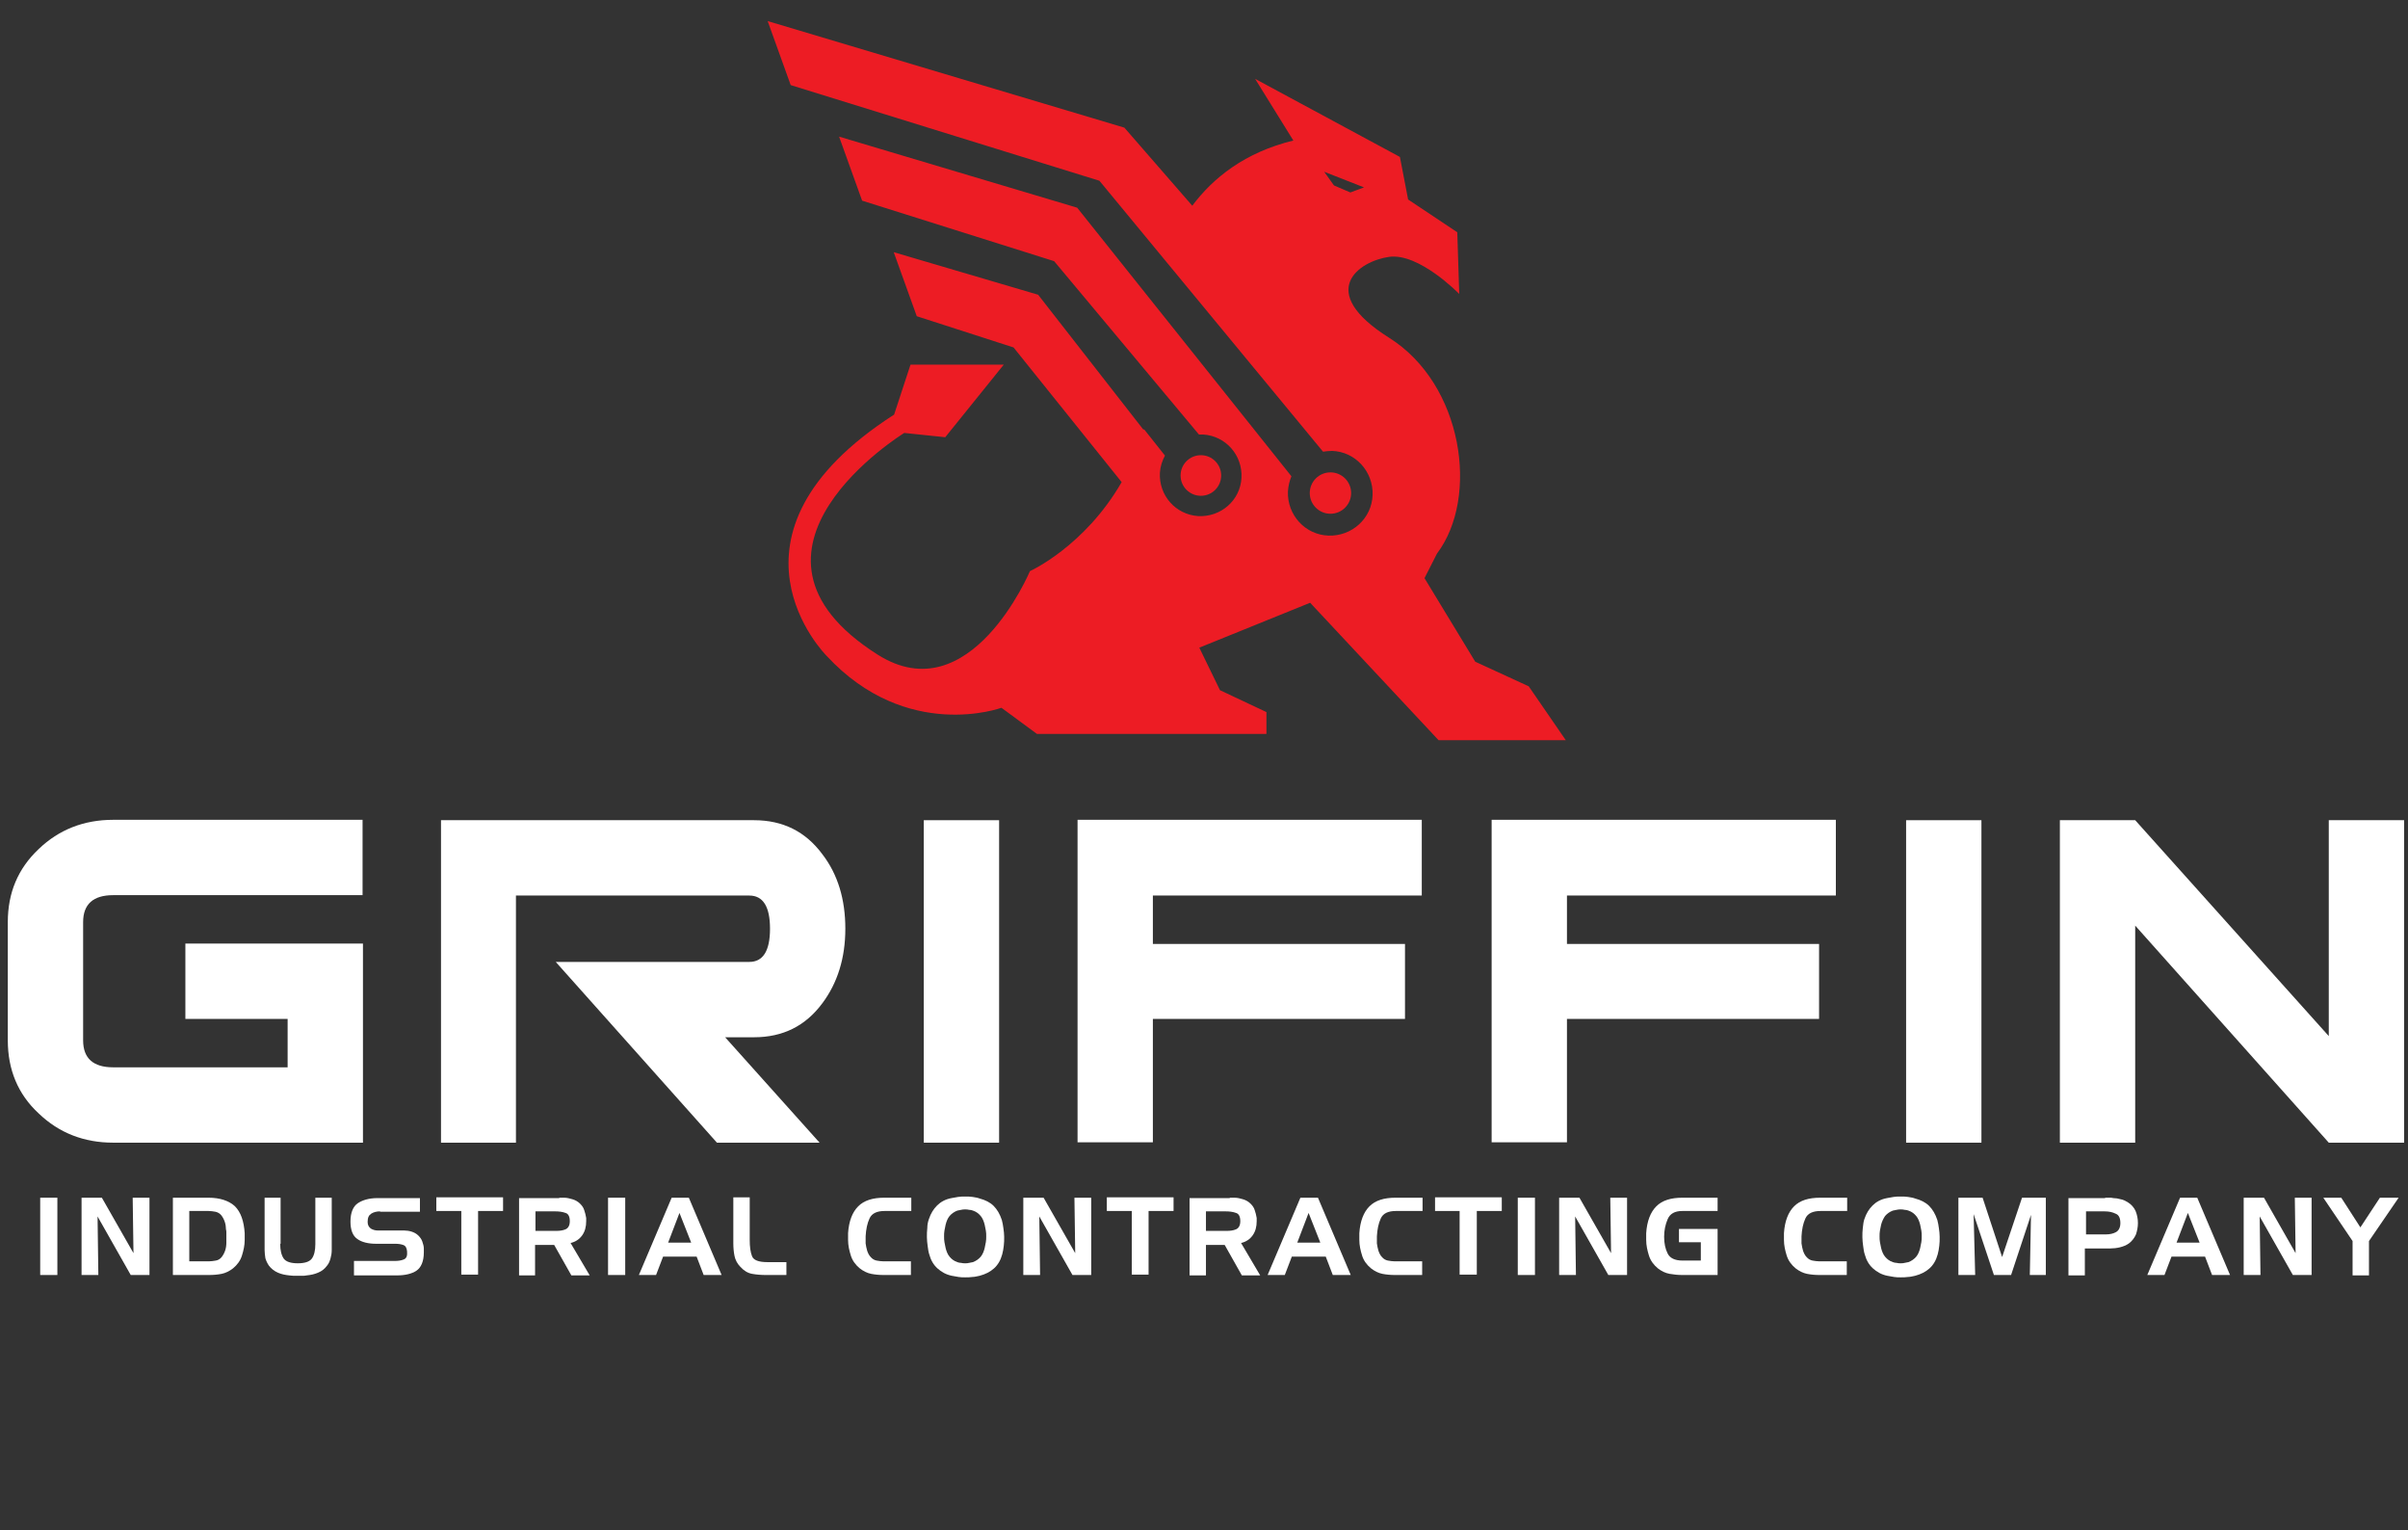 <?xml version="1.0" encoding="utf-8"?>
<!-- Generator: Adobe Illustrator 27.3.1, SVG Export Plug-In . SVG Version: 6.00 Build 0)  -->
<svg version="1.1" id="Layer_1" xmlns="http://www.w3.org/2000/svg" xmlns:xlink="http://www.w3.org/1999/xlink" x="0px" y="0px"
	 viewBox="0 0 617 392" style="enable-background:new 0 0 617 392;" xml:space="preserve">
<rect x="0" y="0" width="617" height="392" fill="#333333" stroke="none"/>
<style type="text/css">
	.st0{fill:#ED1C24;}
	.st1{fill:#FFFFFF;}
</style>
<path class="st0" d="M391.7,175.8l-13.7-6.3l-13-21.4l3.2-6.3c10.9-14.4,6.7-43.4-12.3-55.3c-18.9-11.9-7.7-19.6,0-20.7
	c7.7-1.1,18,9.5,18,9.5l-0.5-15.8l-12.6-8.4l-2.1-10.9l-37.1-20l9.8,15.8c-12.4,3-20.6,9.6-25.9,16.7l-17.4-20L196.7,5.4l5.9,16.4
	l79.1,24.5l57.3,69.4c0.8-0.1,1.5-0.2,2.3-0.2c6,0.2,10.6,5.3,10.4,11.3c-0.2,6-5.3,10.6-11.3,10.4c-6-0.2-10.6-5.3-10.4-11.3
	c0.1-1.4,0.4-2.7,0.9-3.9l-54.9-68.8l-61-18.2l5.9,16.4l49.2,15.5l37.1,44.4c0.4,0,0.7,0,1.1,0c5.8,0.4,10.1,5.3,9.8,11.1
	s-5.3,10.1-11.1,9.8c-5.8-0.4-10.1-5.3-9.8-11.1c0.1-1.6,0.6-3.1,1.3-4.4l-5.4-6.8c0,0.1,0,0.1-0.1,0.2l-27-34.6l-37-10.9l5.9,16.4
	l24.8,8l27.7,34.5c-9.5,16.5-23.5,22.8-23.5,22.8s-15.3,36.4-39,21.4c-42.2-26.7,6.8-56.8,6.8-56.8l10.5,1.1l15-18.6h-23.9
	l-4.2,12.8c-48.2,31-17.3,61.8-17.3,61.8c20.6,22.2,44.8,13.3,44.8,13.3l9.1,6.7h58.8v-5.6l-11.9-5.6l-5.3-10.9l28.4-11.5l32.9,35.2
	h32.6L391.7,175.8z M339.3,44l10.2,4l-3.5,1.3l-4.2-1.8L339.3,44z"/>
<circle class="st0" cx="340.9" cy="126.3" r="5.3"/>
<circle class="st0" cx="307.7" cy="121.8" r="5.2"/>
<g>
	<path class="st1" d="M92.9,292.7H29c-7.5,0-13.9-2.5-19.1-7.5C4.6,280.3,2,274,2,266.5v-30.3c0-7.5,2.6-13.7,7.9-18.7
		c5.2-5,11.6-7.5,19.1-7.5h63.9v19.3H29c-5.1,0-7.7,2.3-7.7,6.9v30.3c0,4.6,2.6,6.9,7.7,6.9h44.7V261H47.5v-19.3h45.5V292.7z"/>
	<path class="st1" d="M210,292.7h-26.3l-41.3-46.3H192c3.5,0,5.3-2.8,5.3-8.5c0-5.7-1.8-8.5-5.3-8.5h-59.8v63.3H113v-82.6h80.2
		c7.4,0,13.2,2.9,17.5,8.7c4,5.2,5.9,11.6,5.9,19.1c0,7.5-2,13.9-5.9,19.1c-4.3,5.8-10.1,8.7-17.5,8.7h-7.4L210,292.7z"/>
	<path class="st1" d="M256,292.7h-19.3v-82.6H256V292.7z"/>
	<path class="st1" d="M364.3,229.4h-68.9v12.4h64.6V261h-64.6v31.6h-19.3v-82.6h88.2V229.4z"/>
	<path class="st1" d="M470.4,229.4h-68.9v12.4h64.6V261h-64.6v31.6h-19.3v-82.6h88.2V229.4z"/>
	<path class="st1" d="M507.7,292.7h-19.3v-82.6h19.3V292.7z"/>
	<path class="st1" d="M616,292.7h-19.3l-49.6-55.6v55.6h-19.3v-82.6h19.3l49.6,55.3v-55.3H616V292.7z"/>
</g>
<g>
	<path class="st1" d="M10.3,326.6v-19.8h4.4v19.8H10.3z"/>
	<path class="st1" d="M26.1,306.8l8.1,14.2L34,306.8h4.3v19.8h-4.8l-8.5-15l0.2,15h-4.3v-19.8H26.1z"/>
	<path class="st1" d="M53.4,306.8c3,0,5.3,0.8,6.8,2.2c1.5,1.5,2.3,3.8,2.5,6.9c0,0.3,0,0.6,0,0.8c0,0.3,0,0.6,0,0.9
		c0,1.4-0.3,2.7-0.7,4s-1.2,2.4-2.3,3.3c-0.9,0.7-1.9,1.2-2.9,1.4c-1,0.2-2.1,0.3-3.3,0.3h-9.2v-19.8H53.4z M53.3,310.2h-4.8v12.9
		h4.8c0,0,0.1,0,0.1,0c0,0,0.1,0,0.1,0c0.6,0,1.2-0.1,1.8-0.2c0.6-0.1,1.1-0.4,1.5-0.9c0.4-0.5,0.7-1.1,0.9-1.7
		c0.2-0.6,0.3-1.3,0.3-2c0-0.3,0-0.6,0-0.8s0-0.6,0-0.8s0-0.6,0-0.9c0-0.3,0-0.6-0.1-0.9c0-0.6-0.1-1.3-0.3-1.9
		c-0.2-0.6-0.5-1.2-0.9-1.7c-0.4-0.5-1-0.8-1.5-0.9c-0.6-0.1-1.2-0.2-1.8-0.2c0,0-0.1,0-0.1,0C53.4,310.2,53.4,310.2,53.3,310.2
		L53.3,310.2z"/>
	<path class="st1" d="M71.8,318.6c0,1.7,0.3,2.9,0.9,3.8c0.6,0.8,1.8,1.2,3.6,1.2c1.8,0,3-0.4,3.6-1.2s0.9-2.1,0.9-3.7v-11.9h4.2v12
		c0,0.2,0,0.5,0,0.7s0,0.5,0,0.7c0,0.7-0.1,1.4-0.3,2.1c-0.2,0.7-0.4,1.3-0.9,1.9c-0.6,0.8-1.3,1.4-2.3,1.8
		c-0.9,0.4-1.9,0.6-2.9,0.7c-0.4,0.1-0.8,0.1-1.2,0.1c-0.4,0-0.8,0-1.1,0c-0.3,0-0.7,0-1.1,0c-0.4,0-0.8-0.1-1.1-0.1
		c-1-0.1-2-0.3-2.9-0.7c-0.9-0.4-1.7-1-2.3-1.8c-0.4-0.6-0.7-1.2-0.9-1.9c-0.1-0.7-0.2-1.4-0.2-2.1c0-0.2,0-0.5,0-0.7s0-0.5,0-0.7
		v-12h4.1V318.6z"/>
	<path class="st1" d="M97.4,310.3c-0.9,0-1.7,0.2-2.3,0.6c-0.6,0.4-0.9,1-0.9,2.1c0,0.8,0.3,1.3,0.8,1.7c0.5,0.3,1.1,0.5,1.8,0.5
		l5.5,0c0.2,0,0.4,0,0.6,0c0.2,0,0.4,0,0.7,0c0.6,0,1.3,0.1,1.9,0.3c0.6,0.2,1.2,0.5,1.7,1c0.4,0.4,0.8,0.9,1,1.5
		c0.2,0.6,0.4,1.2,0.4,1.8c0,0.2,0,0.4,0,0.5c0,0.2,0,0.4,0,0.5c0,2.3-0.7,3.9-1.9,4.7c-1.2,0.8-2.9,1.2-5,1.2H90.7V323h10.4
		c0.9,0,1.7-0.1,2.4-0.4s0.9-1,0.8-2.1c-0.1-0.9-0.4-1.4-1-1.6c-0.6-0.2-1.2-0.3-2-0.3l-4.9,0c-2,0-3.7-0.4-4.8-1.2
		c-1.2-0.8-1.8-2.3-1.8-4.5c0-2.3,0.7-3.9,1.9-4.7c1.2-0.8,2.9-1.3,5-1.3l10.9,0v3.5H97.4z"/>
	<path class="st1" d="M111.8,310.2v-3.5h17.1v3.5h-6.4v16.3h-4.3v-16.3H111.8z"/>
	<path class="st1" d="M143.3,306.8c0.2,0,0.4,0,0.6,0c0.2,0,0.4,0,0.6,0c0.8,0,1.5,0.2,2.2,0.4c0.7,0.2,1.4,0.6,1.9,1.1
		c0.5,0.5,0.9,1,1.1,1.7c0.2,0.6,0.4,1.3,0.5,2c0,0.1,0,0.3,0,0.4c0,0.1,0,0.3,0,0.4c0,1.4-0.3,2.6-1,3.6c-0.7,1-1.7,1.7-3,2
		l4.9,8.3h-4.7l-4.4-7.8h-4.9v7.8H133v-19.8H143.3z M142.3,310.3h-5.1v5h5.1c0,0,0.1,0,0.1,0c0,0,0.1,0,0.1,0c0.9,0,1.7-0.1,2.4-0.4
		c0.7-0.3,1.1-1,1.1-2.1c0-1.2-0.4-1.9-1.1-2.1C144.1,310.4,143.2,310.3,142.3,310.3L142.3,310.3z"/>
	<path class="st1" d="M155.8,326.6v-19.8h4.4v19.8H155.8z"/>
	<path class="st1" d="M176.5,306.8l8.4,19.8h-4.6l-1.8-4.7h-8.6l-1.8,4.7h-4.4l8.4-19.8H176.5z M171.2,318.3h5.9l-3-7.6L171.2,318.3
		z"/>
	<path class="st1" d="M192.7,326.3c-1.1-0.2-2.1-0.8-3-1.8c-0.8-0.8-1.3-1.8-1.5-2.8c-0.2-1-0.3-2.1-0.3-3.2v-11.8h4.2v10.9
		c0,1.8,0.2,3.2,0.6,4.2c0.4,1,1.7,1.5,3.9,1.5l4.9,0v3.3h-5.3C195,326.6,193.8,326.5,192.7,326.3z"/>
	<path class="st1" d="M222.8,312.1c-0.6,1.3-0.9,2.8-1,4.6c0,0.3,0,0.6,0,0.9c0,0.3,0,0.6,0,0.9c0.1,0.6,0.2,1.3,0.4,1.9
		c0.2,0.6,0.5,1.2,0.9,1.6c0.4,0.5,1,0.8,1.5,0.9c0.6,0.1,1.2,0.2,1.8,0.2c0,0,0.1,0,0.1,0c0,0,0.1,0,0.1,0l6.8,0v3.5h-7
		c-1.1,0-2.2-0.1-3.2-0.3c-1-0.2-2-0.7-2.9-1.4c-1.1-0.9-1.9-2-2.3-3.3s-0.7-2.6-0.7-4c0-0.3,0-0.6,0-0.9c0-0.3,0-0.6,0-0.8
		c0.2-3.1,1.1-5.4,2.6-6.9c1.5-1.5,3.7-2.2,6.7-2.2l6.9,0v3.4h-6.8C224.7,310.2,223.4,310.8,222.8,312.1z"/>
	<path class="st1" d="M238,312.3c0.5-1.5,1.2-2.6,2.1-3.5c0.9-0.9,2.1-1.6,3.7-1.9c0.6-0.1,1.1-0.2,1.7-0.3c0.6-0.1,1.2-0.1,1.8-0.1
		c0.6,0,1.3,0,1.9,0.1c0.6,0.1,1.3,0.2,1.8,0.4c1.5,0.4,2.7,1,3.6,1.9c0.9,0.9,1.6,2.1,2.1,3.6c0.2,0.7,0.3,1.4,0.4,2.1
		c0.1,0.7,0.2,1.5,0.2,2.2c0,0.8,0,1.6-0.1,2.3c-0.1,0.8-0.2,1.5-0.4,2.2c-0.4,1.5-1.1,2.7-2.1,3.6c-1,0.9-2.2,1.5-3.7,1.9
		c-0.6,0.1-1.2,0.3-1.8,0.3c-0.6,0.1-1.3,0.1-1.9,0.1c-0.6,0-1.1,0-1.7-0.1c-0.6-0.1-1.1-0.2-1.7-0.3c-1.5-0.3-2.7-1-3.7-1.9
		c-1-0.9-1.7-2.1-2.1-3.6c-0.2-0.6-0.3-1.3-0.4-2.1c-0.1-0.8-0.2-1.5-0.2-2.3c0-0.8,0-1.5,0.1-2.3
		C237.6,313.6,237.8,312.9,238,312.3L238,312.3z M242.3,313.7c-0.1,0.5-0.2,1-0.3,1.5c-0.1,0.5-0.1,1-0.1,1.5c0,0.5,0,1,0.1,1.5
		c0.1,0.5,0.2,1,0.3,1.5c0.2,0.8,0.5,1.6,1,2.2c0.5,0.6,1.1,1.1,2,1.4c0.3,0.1,0.6,0.2,1,0.2c0.3,0.1,0.7,0.1,1,0.1
		c0.3,0,0.7,0,1-0.1c0.3-0.1,0.7-0.1,1-0.2c0.8-0.3,1.5-0.8,2-1.4c0.5-0.6,0.8-1.4,1-2.2c0.1-0.5,0.2-1,0.3-1.5
		c0.1-0.5,0.1-1,0.1-1.5c0-0.5,0-1-0.1-1.5c-0.1-0.5-0.2-1-0.3-1.5c-0.2-0.8-0.5-1.6-1-2.2c-0.5-0.6-1.1-1.1-2-1.4
		c-0.3-0.1-0.6-0.2-1-0.2c-0.3-0.1-0.7-0.1-1-0.1c-0.3,0-0.7,0-1,0.1c-0.3,0.1-0.7,0.1-1,0.2c-0.8,0.3-1.5,0.8-2,1.4
		C242.8,312.1,242.5,312.9,242.3,313.7L242.3,313.7z"/>
	<path class="st1" d="M267.4,306.8l8.1,14.2l-0.2-14.2h4.3v19.8h-4.8l-8.5-15l0.2,15h-4.3v-19.8H267.4z"/>
	<path class="st1" d="M283.6,310.2v-3.5h17.1v3.5h-6.4v16.3H290v-16.3H283.6z"/>
	<path class="st1" d="M315.1,306.8c0.2,0,0.4,0,0.6,0c0.2,0,0.4,0,0.6,0c0.8,0,1.5,0.2,2.2,0.4c0.7,0.2,1.4,0.6,1.9,1.1
		c0.5,0.5,0.9,1,1.1,1.7c0.2,0.6,0.4,1.3,0.5,2c0,0.1,0,0.3,0,0.4c0,0.1,0,0.3,0,0.4c0,1.4-0.3,2.6-1,3.6c-0.7,1-1.7,1.7-3,2
		l4.9,8.3h-4.7l-4.4-7.8H309v7.8h-4.2v-19.8H315.1z M314.1,310.3H309v5h5.1c0,0,0.1,0,0.1,0c0,0,0.1,0,0.1,0c0.9,0,1.7-0.1,2.4-0.4
		c0.7-0.3,1.1-1,1.1-2.1c0-1.2-0.4-1.9-1.1-2.1C315.9,310.4,315,310.3,314.1,310.3L314.1,310.3z"/>
	<path class="st1" d="M337.7,306.8l8.4,19.8h-4.6l-1.8-4.7H331l-1.8,4.7h-4.4l8.4-19.8H337.7z M332.4,318.3h5.9l-3-7.6L332.4,318.3z
		"/>
	<path class="st1" d="M353.8,312.1c-0.6,1.3-0.9,2.8-1,4.6c0,0.3,0,0.6,0,0.9c0,0.3,0,0.6,0,0.9c0.1,0.6,0.2,1.3,0.4,1.9
		c0.2,0.6,0.5,1.2,0.9,1.6c0.4,0.5,1,0.8,1.5,0.9c0.6,0.1,1.2,0.2,1.8,0.2c0,0,0.1,0,0.1,0s0.1,0,0.1,0l6.8,0v3.5h-7
		c-1.1,0-2.2-0.1-3.2-0.3c-1-0.2-2-0.7-2.9-1.4c-1.1-0.9-1.9-2-2.3-3.3c-0.4-1.3-0.7-2.6-0.7-4c0-0.3,0-0.6,0-0.9c0-0.3,0-0.6,0-0.8
		c0.2-3.1,1.1-5.4,2.6-6.9c1.5-1.5,3.7-2.2,6.7-2.2l6.9,0v3.4h-6.8C355.7,310.2,354.4,310.8,353.8,312.1z"/>
	<path class="st1" d="M367.7,310.2v-3.5h17.1v3.5h-6.4v16.3H374v-16.3H367.7z"/>
	<path class="st1" d="M388.9,326.6v-19.8h4.4v19.8H388.9z"/>
	<path class="st1" d="M404.7,306.8l8.1,14.2l-0.2-14.2h4.3v19.8h-4.8l-8.5-15l0.2,15h-4.3v-19.8H404.7z"/>
	<path class="st1" d="M430.2,314.8h9.9v11.8h-9c-1.1,0-2.2-0.1-3.3-0.3c-1.1-0.2-2.1-0.7-3-1.4c-1.1-0.9-1.9-2-2.3-3.3
		c-0.4-1.3-0.7-2.6-0.7-4c0-0.3,0-0.6,0-0.9c0-0.3,0-0.6,0-0.8c0.2-3.1,1.1-5.4,2.6-6.9c1.5-1.5,3.7-2.2,6.7-2.2l9,0v3.4h-9
		c-2,0-3.2,0.7-3.8,2.1s-0.9,2.9-0.9,4.5c0,0,0,0,0,0c0,0,0,0,0,0c0,1.7,0.3,3.1,0.9,4.3c0.6,1.2,1.9,1.8,3.8,1.8l4.7,0v-4.7h-5.6
		V314.8z"/>
	<path class="st1" d="M462.6,312.1c-0.6,1.3-0.9,2.8-1,4.6c0,0.3,0,0.6,0,0.9c0,0.3,0,0.6,0,0.9c0.1,0.6,0.2,1.3,0.4,1.9
		c0.2,0.6,0.5,1.2,0.9,1.6c0.4,0.5,1,0.8,1.5,0.9c0.6,0.1,1.2,0.2,1.8,0.2c0,0,0.1,0,0.1,0c0,0,0.1,0,0.1,0l6.8,0v3.5h-7
		c-1.1,0-2.2-0.1-3.2-0.3c-1-0.2-2-0.7-2.9-1.4c-1.1-0.9-1.9-2-2.3-3.3c-0.4-1.3-0.7-2.6-0.7-4c0-0.3,0-0.6,0-0.9c0-0.3,0-0.6,0-0.8
		c0.2-3.1,1.1-5.4,2.6-6.9c1.5-1.5,3.7-2.2,6.7-2.2l6.9,0v3.4h-6.8C464.5,310.2,463.2,310.8,462.6,312.1z"/>
	<path class="st1" d="M477.7,312.3c0.5-1.5,1.2-2.6,2.1-3.5s2.1-1.6,3.7-1.9c0.6-0.1,1.1-0.2,1.7-0.3c0.6-0.1,1.2-0.1,1.8-0.1
		c0.6,0,1.3,0,1.9,0.1c0.6,0.1,1.3,0.2,1.8,0.4c1.5,0.4,2.7,1,3.6,1.9c0.9,0.9,1.6,2.1,2.1,3.6c0.2,0.7,0.3,1.4,0.4,2.1
		c0.1,0.7,0.2,1.5,0.2,2.2c0,0.8,0,1.6-0.1,2.3c-0.1,0.8-0.2,1.5-0.4,2.2c-0.4,1.5-1.1,2.7-2.1,3.6c-1,0.9-2.2,1.5-3.7,1.9
		c-0.6,0.1-1.2,0.3-1.8,0.3c-0.6,0.1-1.3,0.1-1.9,0.1c-0.6,0-1.1,0-1.7-0.1c-0.6-0.1-1.1-0.2-1.7-0.3c-1.5-0.3-2.7-1-3.7-1.9
		c-1-0.9-1.7-2.1-2.1-3.6c-0.2-0.6-0.3-1.3-0.4-2.1c-0.1-0.8-0.2-1.5-0.2-2.3c0-0.8,0-1.5,0.1-2.3
		C477.4,313.6,477.5,312.9,477.7,312.3L477.7,312.3z M482,313.7c-0.1,0.5-0.2,1-0.3,1.5c-0.1,0.5-0.1,1-0.1,1.5c0,0.5,0,1,0.1,1.5
		c0.1,0.5,0.2,1,0.3,1.5c0.2,0.8,0.5,1.6,1,2.2c0.5,0.6,1.1,1.1,2,1.4c0.3,0.1,0.6,0.2,1,0.2c0.3,0.1,0.7,0.1,1,0.1
		c0.3,0,0.7,0,1-0.1c0.3-0.1,0.7-0.1,1-0.2c0.8-0.3,1.5-0.8,2-1.4c0.5-0.6,0.8-1.4,1-2.2c0.1-0.5,0.2-1,0.3-1.5
		c0.1-0.5,0.1-1,0.1-1.5c0-0.5,0-1-0.1-1.5c-0.1-0.5-0.2-1-0.3-1.5c-0.2-0.8-0.5-1.6-1-2.2c-0.5-0.6-1.1-1.1-2-1.4
		c-0.3-0.1-0.6-0.2-1-0.2c-0.3-0.1-0.7-0.1-1-0.1c-0.3,0-0.7,0-1,0.1c-0.3,0.1-0.7,0.1-1,0.2c-0.8,0.3-1.5,0.8-2,1.4
		C482.6,312.1,482.2,312.9,482,313.7L482,313.7z"/>
	<path class="st1" d="M508,306.8L513,322l5.1-15.2h6.1v19.8h-4.1l0.3-15.4l-5.1,15.4h-4.4l-5.2-15.6l0.4,15.6h-4.3v-19.8H508z"/>
	<path class="st1" d="M539.4,306.8C539.4,306.8,539.4,306.8,539.4,306.8c0.1,0,0.1,0,0.1,0c0.3,0,0.7,0,1,0c0.3,0,0.7,0,1,0.1
		c0.6,0,1.2,0.1,1.9,0.3c0.6,0.1,1.2,0.4,1.7,0.7c1,0.6,1.7,1.4,2.1,2.3c0.4,1,0.6,2,0.6,3.1c0,1-0.2,2-0.5,2.9
		c-0.4,0.9-1,1.7-1.8,2.3c-0.7,0.5-1.5,0.8-2.3,1c-0.8,0.2-1.7,0.3-2.5,0.3c-0.2,0-0.4,0-0.7,0c-0.2,0-0.4,0-0.7,0l-5.1,0v6.9h-4.2
		v-19.8H539.4z M539.3,310.3h-4.8v5.9h5.1c1,0,1.9-0.2,2.6-0.6c0.7-0.4,1.1-1.2,1.1-2.3c0-1.3-0.4-2.1-1.2-2.4
		C541.3,310.5,540.4,310.3,539.3,310.3L539.3,310.3z"/>
	<path class="st1" d="M563,306.8l8.4,19.8h-4.6l-1.8-4.7h-8.6l-1.8,4.7h-4.4l8.4-19.8H563z M557.7,318.3h5.9l-3-7.6L557.7,318.3z"/>
	<path class="st1" d="M580.1,306.8l8.1,14.2l-0.2-14.2h4.3v19.8h-4.8l-8.5-15l0.2,15h-4.3v-19.8H580.1z"/>
	<path class="st1" d="M599.9,306.8l4.9,7.6l5-7.6h4.8l-7.6,11.1v8.8h-4.2v-8.8l-7.5-11.1H599.9z"/>
</g>
</svg>
